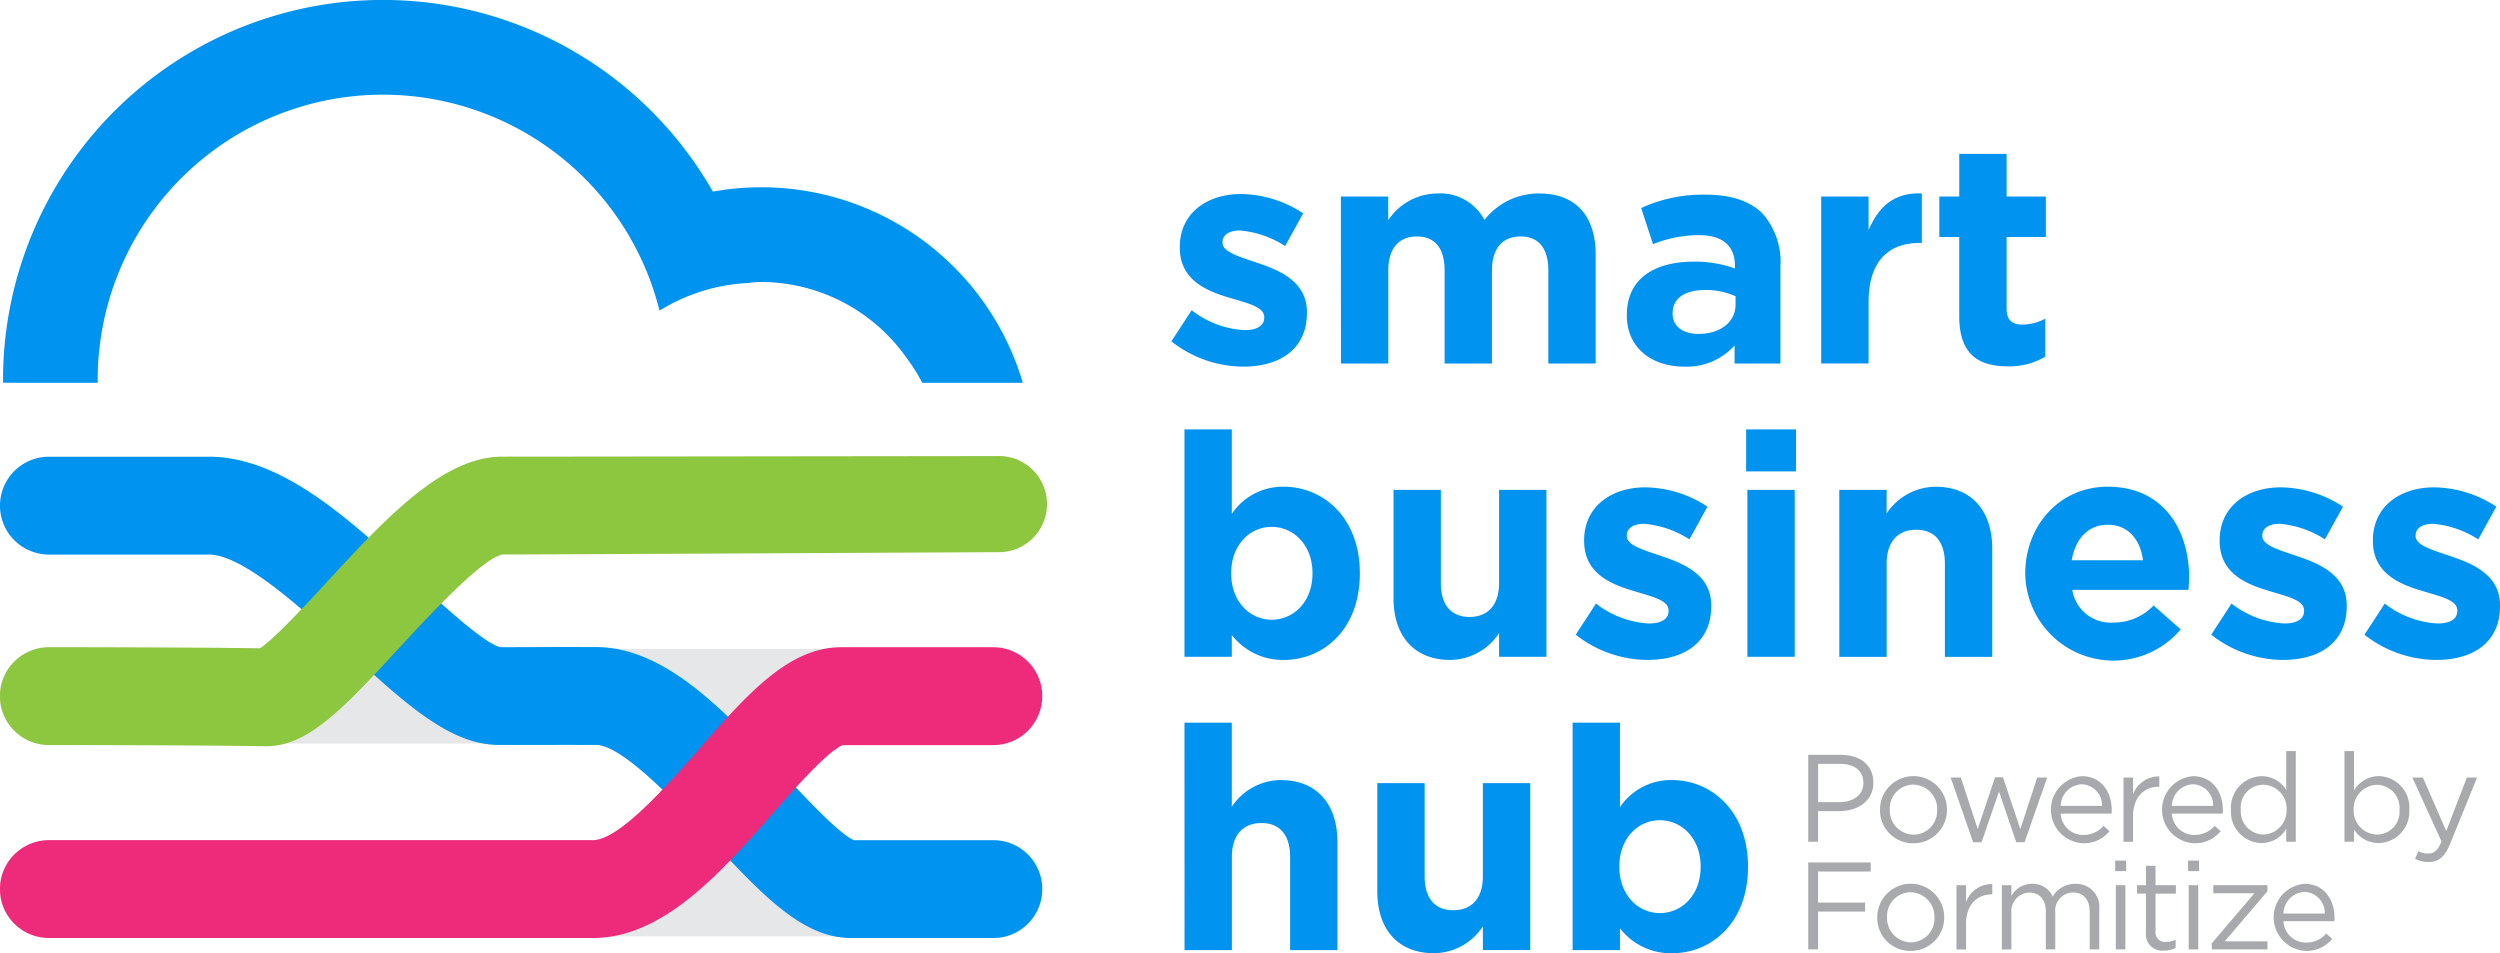 <svg xmlns="http://www.w3.org/2000/svg" width="261.883" height="99.851" viewBox="0 0 261.883 99.851">
  <g id="Group_2695" data-name="Group 2695" transform="translate(-279.217 -107.33)">
    <g id="Group_2653" data-name="Group 2653" transform="translate(279.223 107.33)">
      <g id="Group_2649" data-name="Group 2649" transform="translate(0 88.179)">
        <path id="Path_3425" data-name="Path 3425" d="M383.459,150.337H284.178a4.957,4.957,0,1,0,0,9.913h99.281a4.957,4.957,0,0,0,0-9.913Z" transform="translate(-279.22 -150.337)" fill="#e6e7e8"/>
      </g>
      <g id="Group_2650" data-name="Group 2650" transform="translate(0 67.971)">
        <path id="Path_3426" data-name="Path 3426" d="M383.459,140.481H284.178a4.957,4.957,0,1,0,0,9.913h99.281a4.957,4.957,0,0,0,0-9.913Z" transform="translate(-279.22 -140.481)" fill="#e6e7e8"/>
      </g>
      <g id="Group_2652" data-name="Group 2652" transform="translate(0.312)">
        <path id="Path_3428" data-name="Path 3428" d="M289.3,147.432c0-.1-.014-.195-.014-.293a29.875,29.875,0,0,1,58.857-7.266,19.291,19.291,0,0,1,9.522-2.907v-.033c.353-.02.7-.066,1.062-.066a18.7,18.7,0,0,1,15.211,7.84,19.463,19.463,0,0,1,1.724,2.721h10.533A28.561,28.561,0,0,0,353.731,127.4a39.794,39.794,0,0,0-74.359,19.732v.293Z" transform="translate(-279.372 -107.33)" fill="#0093ef"/>
      </g>
    </g>
    <g id="Group_2693" data-name="Group 2693" transform="translate(401.923 123.446)">
      <path id="Path_3501" data-name="Path 3501" d="M339.064,132.678l2.122-3.262A9.868,9.868,0,0,0,346.7,131.5c1.435,0,2.089-.523,2.089-1.3v-.066c0-1.076-1.7-1.435-3.623-2.024-2.446-.718-5.22-1.86-5.22-5.253v-.066c0-3.555,2.872-5.548,6.4-5.548a12.1,12.1,0,0,1,6.526,2.024l-1.892,3.426a10.368,10.368,0,0,0-4.732-1.632c-1.206,0-1.827.523-1.827,1.208v.068c0,.978,1.665,1.435,3.557,2.087,2.448.816,5.286,1.991,5.286,5.187v.068c0,3.881-2.905,5.645-6.688,5.645A12.246,12.246,0,0,1,339.064,132.678Z" transform="translate(-339.064 -113.034)" fill="#0093ef"/>
      <path id="Path_3502" data-name="Path 3502" d="M347.723,117.538h4.96v2.479a6.248,6.248,0,0,1,5.155-2.8,5.235,5.235,0,0,1,4.929,2.772,7.2,7.2,0,0,1,5.741-2.772c3.689,0,5.907,2.218,5.907,6.428v11.388h-4.96v-9.755c0-2.35-1.044-3.557-2.905-3.557s-3,1.208-3,3.557v9.755h-4.96v-9.755c0-2.35-1.042-3.557-2.9-3.557s-3,1.208-3,3.557v9.755h-4.96Z" transform="translate(-329.969 -113.066)" fill="#0093ef"/>
      <path id="Path_3503" data-name="Path 3503" d="M362.334,129.936v-.064c0-3.818,2.9-5.581,7.047-5.581a12.471,12.471,0,0,1,4.275.718v-.293c0-2.056-1.273-3.2-3.752-3.2a12.874,12.874,0,0,0-4.829.945l-1.242-3.785a15.439,15.439,0,0,1,6.789-1.4c2.708,0,4.667.72,5.907,1.958a7.623,7.623,0,0,1,1.892,5.581v10.147h-4.8v-1.89a6.73,6.73,0,0,1-5.286,2.218C365.04,135.289,362.334,133.4,362.334,129.936Zm11.388-1.14v-.882a7.653,7.653,0,0,0-3.166-.652c-2.12,0-3.426.849-3.426,2.413v.064c0,1.341,1.109,2.124,2.708,2.124C372.155,131.863,373.721,130.59,373.721,128.8Z" transform="translate(-314.623 -113)" fill="#0093ef"/>
      <path id="Path_3504" data-name="Path 3504" d="M372.265,117.542h4.96v3.525c1.013-2.415,2.643-3.982,5.579-3.851V122.4h-.26c-3.295,0-5.319,1.991-5.319,6.167v6.461h-4.96Z" transform="translate(-304.192 -113.07)" fill="#0093ef"/>
      <path id="Path_3505" data-name="Path 3505" d="M380.385,132.191V123.9H378.3v-4.24h2.087V115.19h4.96v4.472h4.111v4.24h-4.111v7.473c0,1.144.49,1.7,1.6,1.7a5.028,5.028,0,0,0,2.448-.621v3.982a7.31,7.31,0,0,1-3.916,1.013C382.44,137.446,380.385,136.239,380.385,132.191Z" transform="translate(-297.855 -115.19)" fill="#0093ef"/>
      <path id="Path_3506" data-name="Path 3506" d="M344.692,150.8v2.286h-4.96V129.269h4.96v8.843a6.425,6.425,0,0,1,5.452-2.84c4.078,0,7.959,3.2,7.959,9.038v.068c0,5.839-3.816,9.038-7.959,9.038A6.723,6.723,0,0,1,344.692,150.8Zm8.451-6.426v-.068c0-2.9-1.958-4.829-4.275-4.829s-4.24,1.925-4.24,4.829v.068c0,2.9,1.925,4.829,4.24,4.829S353.143,147.312,353.143,144.378Z" transform="translate(-338.362 -100.402)" fill="#0093ef"/>
      <path id="Path_3507" data-name="Path 3507" d="M350.412,143.68V132.356h4.96v9.758c0,2.35,1.109,3.557,3,3.557s3.1-1.208,3.1-3.557v-9.758h4.96v17.491h-4.96v-2.481a6.19,6.19,0,0,1-5.124,2.807C352.6,150.173,350.412,147.692,350.412,143.68Z" transform="translate(-327.145 -97.16)" fill="#0093ef"/>
      <path id="Path_3508" data-name="Path 3508" d="M359.723,147.664l2.12-3.264a9.877,9.877,0,0,0,5.513,2.089c1.435,0,2.089-.523,2.089-1.306v-.064c0-1.078-1.7-1.437-3.623-2.026-2.446-.716-5.22-1.86-5.22-5.251v-.066c0-3.557,2.872-5.548,6.395-5.548a12.1,12.1,0,0,1,6.526,2.024l-1.892,3.426a10.362,10.362,0,0,0-4.73-1.632c-1.208,0-1.829.523-1.829,1.208v.066c0,.978,1.667,1.435,3.557,2.087,2.448.816,5.288,1.991,5.288,5.189v.066c0,3.883-2.905,5.645-6.69,5.645A12.251,12.251,0,0,1,359.723,147.664Z" transform="translate(-317.365 -97.293)" fill="#0093ef"/>
      <path id="Path_3509" data-name="Path 3509" d="M368.429,129.269h5.222v4.4h-5.222Zm.129,6.329h4.96V153.09h-4.96Z" transform="translate(-308.221 -100.402)" fill="#0093ef"/>
      <path id="Path_3510" data-name="Path 3510" d="M373.188,132.523h4.958V135a6.2,6.2,0,0,1,5.124-2.8c3.754,0,5.94,2.479,5.94,6.493v11.324h-4.96v-9.758c0-2.35-1.109-3.555-3-3.555s-3.1,1.206-3.1,3.555v9.758h-4.958Z" transform="translate(-303.223 -97.327)" fill="#0093ef"/>
      <path id="Path_3511" data-name="Path 3511" d="M382.688,141.366V141.3c0-4.995,3.559-9.105,8.648-9.105,5.841,0,8.519,4.535,8.519,9.5,0,.394-.035.849-.068,1.306H387.617a4.057,4.057,0,0,0,4.275,3.426,5.732,5.732,0,0,0,4.242-1.794l2.84,2.512a9.24,9.24,0,0,1-16.286-5.776Zm12.337-1.468c-.293-2.218-1.6-3.719-3.688-3.719-2.056,0-3.393,1.466-3.783,3.719Z" transform="translate(-293.244 -97.327)" fill="#0093ef"/>
      <path id="Path_3512" data-name="Path 3512" d="M392.191,147.664l2.122-3.264a9.872,9.872,0,0,0,5.513,2.089c1.435,0,2.089-.523,2.089-1.306v-.064c0-1.078-1.7-1.437-3.623-2.026-2.446-.716-5.22-1.86-5.22-5.251v-.066c0-3.557,2.87-5.548,6.395-5.548a12.1,12.1,0,0,1,6.526,2.024l-1.892,3.426a10.376,10.376,0,0,0-4.732-1.632c-1.206,0-1.827.523-1.827,1.208v.066c0,.978,1.665,1.435,3.557,2.087,2.446.816,5.286,1.991,5.286,5.189v.066c0,3.883-2.905,5.645-6.688,5.645A12.256,12.256,0,0,1,392.191,147.664Z" transform="translate(-283.263 -97.293)" fill="#0093ef"/>
      <path id="Path_3513" data-name="Path 3513" d="M400.021,147.664l2.122-3.264a9.877,9.877,0,0,0,5.513,2.089c1.435,0,2.089-.523,2.089-1.306v-.064c0-1.078-1.7-1.437-3.623-2.026-2.446-.716-5.22-1.86-5.22-5.251v-.066c0-3.557,2.873-5.548,6.4-5.548a12.1,12.1,0,0,1,6.526,2.024l-1.892,3.426a10.368,10.368,0,0,0-4.732-1.632c-1.206,0-1.827.523-1.827,1.208v.066c0,.978,1.665,1.435,3.557,2.087,2.448.816,5.286,1.991,5.286,5.189v.066c0,3.883-2.905,5.645-6.688,5.645A12.256,12.256,0,0,1,400.021,147.664Z" transform="translate(-275.039 -97.293)" fill="#0093ef"/>
      <path id="Path_3514" data-name="Path 3514" d="M339.732,144.253h4.96v8.81a6.193,6.193,0,0,1,5.124-2.8c3.752,0,5.94,2.479,5.94,6.493v11.322H350.8v-9.758c0-2.348-1.109-3.555-3-3.555s-3.1,1.208-3.1,3.555v9.758h-4.96Z" transform="translate(-338.362 -84.664)" fill="#0093ef"/>
      <path id="Path_3515" data-name="Path 3515" d="M349.584,158.663V147.341h4.96V157.1c0,2.348,1.109,3.555,3,3.555s3.1-1.208,3.1-3.555v-9.758h4.96V164.83h-4.96v-2.481a6.184,6.184,0,0,1-5.124,2.807C351.77,165.156,349.584,162.675,349.584,158.663Z" transform="translate(-328.014 -81.421)" fill="#0093ef"/>
      <path id="Path_3516" data-name="Path 3516" d="M364.523,165.79v2.284h-4.96V144.253h4.96V153.1a6.429,6.429,0,0,1,5.452-2.838c4.078,0,7.959,3.2,7.959,9.038v.066c0,5.841-3.816,9.038-7.959,9.038A6.727,6.727,0,0,1,364.523,165.79Zm8.451-6.428V159.3c0-2.9-1.958-4.831-4.273-4.831s-4.242,1.927-4.242,4.831v.066c0,2.9,1.925,4.831,4.242,4.831S372.974,162.3,372.974,159.362Z" transform="translate(-317.533 -84.664)" fill="#0093ef"/>
    </g>
    <path id="Path_3517" data-name="Path 3517" d="M383.269,181.084H368.357c-5.085,0-9.329-4.556-14.7-10.325-3.447-3.7-9.214-9.9-12.009-9.9-3.721-.01-5.261,0-10.178,0-5.114,0-9.84-4.353-15.822-9.866-4.615-4.252-10.934-10.075-14.547-10.075H284.343a5.126,5.126,0,1,1,0-10.252H301.1c7.615,0,14.67,6.5,21.494,12.788,2.948,2.717,7.4,6.821,9.058,7.168,6.389-.018,5.421-.021,6.254-.023l3.764.008c7.244.016,13.469,6.7,19.488,13.169,2.382,2.559,5.95,6.387,7.5,7.059h14.615a5.126,5.126,0,0,1,0,10.252Z" transform="translate(0 24.506)" fill="#0093ef"/>
    <path id="Path_3518" data-name="Path 3518" d="M341.321,170.858H284.343a5.126,5.126,0,1,1,0-10.252h56.979c2.752,0,7.789-5.737,11.123-9.534,5.031-5.727,9.374-10.674,14.877-10.674h15.948a5.126,5.126,0,0,1,0,10.252H367.508c-1.548.572-5.177,4.7-7.359,7.188C354.79,163.94,348.715,170.858,341.321,170.858Z" transform="translate(0 34.732)" fill="#ee2a7b"/>
    <g id="Group_2694" data-name="Group 2694" transform="translate(468.637 186.007)">
      <path id="Path_3519" data-name="Path 3519" d="M371.6,145.894h3.408c2.059,0,3.412,1.093,3.412,2.889v.025c0,1.964-1.642,2.983-3.58,2.983h-2.212V155H371.6Zm3.278,4.96c1.511,0,2.5-.81,2.5-2.007v-.025c0-1.3-.978-1.979-2.446-1.979h-2.3v4.01Z" transform="translate(-371.602 -145.502)" fill="#a7a9ac"/>
      <path id="Path_3520" data-name="Path 3520" d="M375.268,150.526V150.5a3.507,3.507,0,0,1,7.014-.025v.025a3.494,3.494,0,0,1-3.527,3.514A3.445,3.445,0,0,1,375.268,150.526Zm5.987,0V150.5a2.547,2.547,0,0,0-2.5-2.629,2.482,2.482,0,0,0-2.458,2.6v.025a2.522,2.522,0,0,0,2.483,2.616A2.484,2.484,0,0,0,381.255,150.526Z" transform="translate(-367.751 -144.356)" fill="#a7a9ac"/>
      <path id="Path_3521" data-name="Path 3521" d="M378.878,147.068h1.066l1.771,5.4,1.81-5.425h.832l1.821,5.425,1.772-5.4h1.042l-2.372,6.78h-.871l-1.806-5.31-1.823,5.31h-.886Z" transform="translate(-363.96 -144.296)" fill="#a7a9ac"/>
      <path id="Path_3522" data-name="Path 3522" d="M387.387,153.142a2.782,2.782,0,0,0,2.122-.951l.625.56a3.468,3.468,0,0,1-2.772,1.263,3.522,3.522,0,0,1-.131-7.029c1.991,0,3.135,1.589,3.135,3.568,0,.092,0,.195-.01.351h-5.337A2.35,2.35,0,0,0,387.387,153.142Zm1.966-3.047a2.21,2.21,0,0,0-2.149-2.264,2.32,2.32,0,0,0-2.186,2.264Z" transform="translate(-358.576 -144.356)" fill="#a7a9ac"/>
      <path id="Path_3523" data-name="Path 3523" d="M387.709,147.116h1v1.757A2.886,2.886,0,0,1,391.457,147v1.081h-.078c-1.472,0-2.67,1.054-2.67,3.084v2.682h-1Z" transform="translate(-354.684 -144.344)" fill="#a7a9ac"/>
      <path id="Path_3524" data-name="Path 3524" d="M393.066,153.142a2.775,2.775,0,0,0,2.12-.951l.625.56a3.468,3.468,0,0,1-2.772,1.263,3.522,3.522,0,0,1-.129-7.029c1.993,0,3.137,1.589,3.137,3.568a3.449,3.449,0,0,1-.014.351H390.7A2.352,2.352,0,0,0,393.066,153.142Zm1.964-3.047a2.208,2.208,0,0,0-2.147-2.264A2.323,2.323,0,0,0,390.7,150.1Z" transform="translate(-352.611 -144.356)" fill="#a7a9ac"/>
      <path id="Path_3525" data-name="Path 3525" d="M393.2,151.858v-.025a3.3,3.3,0,0,1,3.217-3.5,3.024,3.024,0,0,1,2.573,1.433V145.7h1v9.5h-1v-1.353a3.018,3.018,0,0,1-2.573,1.495A3.282,3.282,0,0,1,393.2,151.858Zm5.831-.012v-.025a2.5,2.5,0,0,0-2.434-2.59,2.373,2.373,0,0,0-2.368,2.59v.025a2.423,2.423,0,0,0,2.368,2.6A2.513,2.513,0,0,0,399.028,151.846Z" transform="translate(-348.92 -145.703)" fill="#a7a9ac"/>
      <path id="Path_3526" data-name="Path 3526" d="M400,153.917V155.2h-1v-9.5h1v4.125a3.035,3.035,0,0,1,2.579-1.5,3.283,3.283,0,0,1,3.215,3.49v.025a3.3,3.3,0,0,1-3.215,3.5A3.044,3.044,0,0,1,400,153.917Zm4.767-2.059v-.025a2.423,2.423,0,0,0-2.372-2.6,2.508,2.508,0,0,0-2.432,2.59v.025a2.5,2.5,0,0,0,2.432,2.6A2.378,2.378,0,0,0,404.764,151.858Z" transform="translate(-342.829 -145.703)" fill="#a7a9ac"/>
      <path id="Path_3527" data-name="Path 3527" d="M402.751,155.568l.34-.8a2.092,2.092,0,0,0,1.054.246c.6,0,.976-.312,1.378-1.261l-3.057-6.7h1.107l2.446,5.61,2.159-5.61h1.068l-2.823,6.951c-.574,1.392-1.224,1.9-2.239,1.9A3.09,3.09,0,0,1,402.751,155.568Z" transform="translate(-339.185 -144.283)" fill="#a7a9ac"/>
      <path id="Path_3528" data-name="Path 3528" d="M371.6,151.394h6.545v.949h-5.517V155.6h4.931v.937h-4.931V160.5H371.6Z" transform="translate(-371.602 -139.726)" fill="#a7a9ac"/>
      <path id="Path_3529" data-name="Path 3529" d="M375.128,156.026V156a3.507,3.507,0,0,1,7.014-.025V156a3.494,3.494,0,0,1-3.527,3.514A3.447,3.447,0,0,1,375.128,156.026Zm5.987,0V156a2.546,2.546,0,0,0-2.5-2.629,2.483,2.483,0,0,0-2.46,2.6V156a2.525,2.525,0,0,0,2.487,2.616A2.482,2.482,0,0,0,381.115,156.026Z" transform="translate(-367.898 -138.58)" fill="#a7a9ac"/>
      <path id="Path_3530" data-name="Path 3530" d="M379.176,152.616h1v1.757a2.885,2.885,0,0,1,2.747-1.874v1.081h-.078c-1.472,0-2.67,1.054-2.67,3.084v2.682h-1Z" transform="translate(-363.647 -138.567)" fill="#a7a9ac"/>
      <path id="Path_3531" data-name="Path 3531" d="M381.492,152.628h1v1.132a2.461,2.461,0,0,1,2.175-1.275,2.288,2.288,0,0,1,2.161,1.341,2.681,2.681,0,0,1,2.368-1.341,2.419,2.419,0,0,1,2.5,2.708v4.164h-1v-3.931c0-1.3-.652-2.03-1.745-2.03a1.884,1.884,0,0,0-1.86,2.081v3.879h-.99V155.4c0-1.263-.662-2-1.731-2a1.951,1.951,0,0,0-1.876,2.122v3.838h-1Z" transform="translate(-361.214 -138.58)" fill="#a7a9ac"/>
      <path id="Path_3532" data-name="Path 3532" d="M387.284,151.3h1.146V152.4h-1.146Zm.066,2.575h1V160.6h-1Z" transform="translate(-355.131 -139.825)" fill="#a7a9ac"/>
      <path id="Path_3533" data-name="Path 3533" d="M389.337,158.541V154.48H388.4V153.6h.937v-2.032h1V153.6h2.134v.884h-2.134v3.933a.992.992,0,0,0,1.13,1.117,2.122,2.122,0,0,0,.978-.232v.857a2.5,2.5,0,0,1-1.21.289A1.716,1.716,0,0,1,389.337,158.541Z" transform="translate(-353.959 -139.547)" fill="#a7a9ac"/>
      <path id="Path_3534" data-name="Path 3534" d="M391.008,151.3h1.144V152.4h-1.144Zm.064,2.575h1V160.6h-1Z" transform="translate(-351.219 -139.825)" fill="#a7a9ac"/>
      <path id="Path_3535" data-name="Path 3535" d="M392.22,158.644l4.461-5.243h-4.306v-.847h5.673v.638l-4.476,5.245h4.476v.847H392.22Z" transform="translate(-349.946 -138.506)" fill="#a7a9ac"/>
      <path id="Path_3536" data-name="Path 3536" d="M398.769,158.642a2.775,2.775,0,0,0,2.12-.951l.625.56a3.465,3.465,0,0,1-2.772,1.263,3.522,3.522,0,0,1-.129-7.029c1.993,0,3.137,1.589,3.137,3.568a3.434,3.434,0,0,1-.014.351H396.4A2.352,2.352,0,0,0,398.769,158.642Zm1.964-3.047a2.207,2.207,0,0,0-2.147-2.264A2.323,2.323,0,0,0,396.4,155.6Z" transform="translate(-346.621 -138.58)" fill="#a7a9ac"/>
    </g>
    <path id="Path_3537" data-name="Path 3537" d="M383.811,130.63l-.037,0s-48.339.061-51.925.061c-6.256,0-12.2,6.432-18.492,13.241-2.188,2.366-5.413,5.856-6.906,6.834-7.869-.111-21.961-.113-22.109-.113a5.126,5.126,0,1,0,0,10.252c.152,0,15.056,0,22.666.123h.115c4.39,0,8.13-4.043,13.762-10.139,3.086-3.34,8.835-9.559,10.963-9.946,3.59,0,51.912-.246,51.925-.246a5.036,5.036,0,1,0,.037-10.071Z" transform="translate(0 24.473)" fill="#8dc63f"/>
  </g>
</svg>
